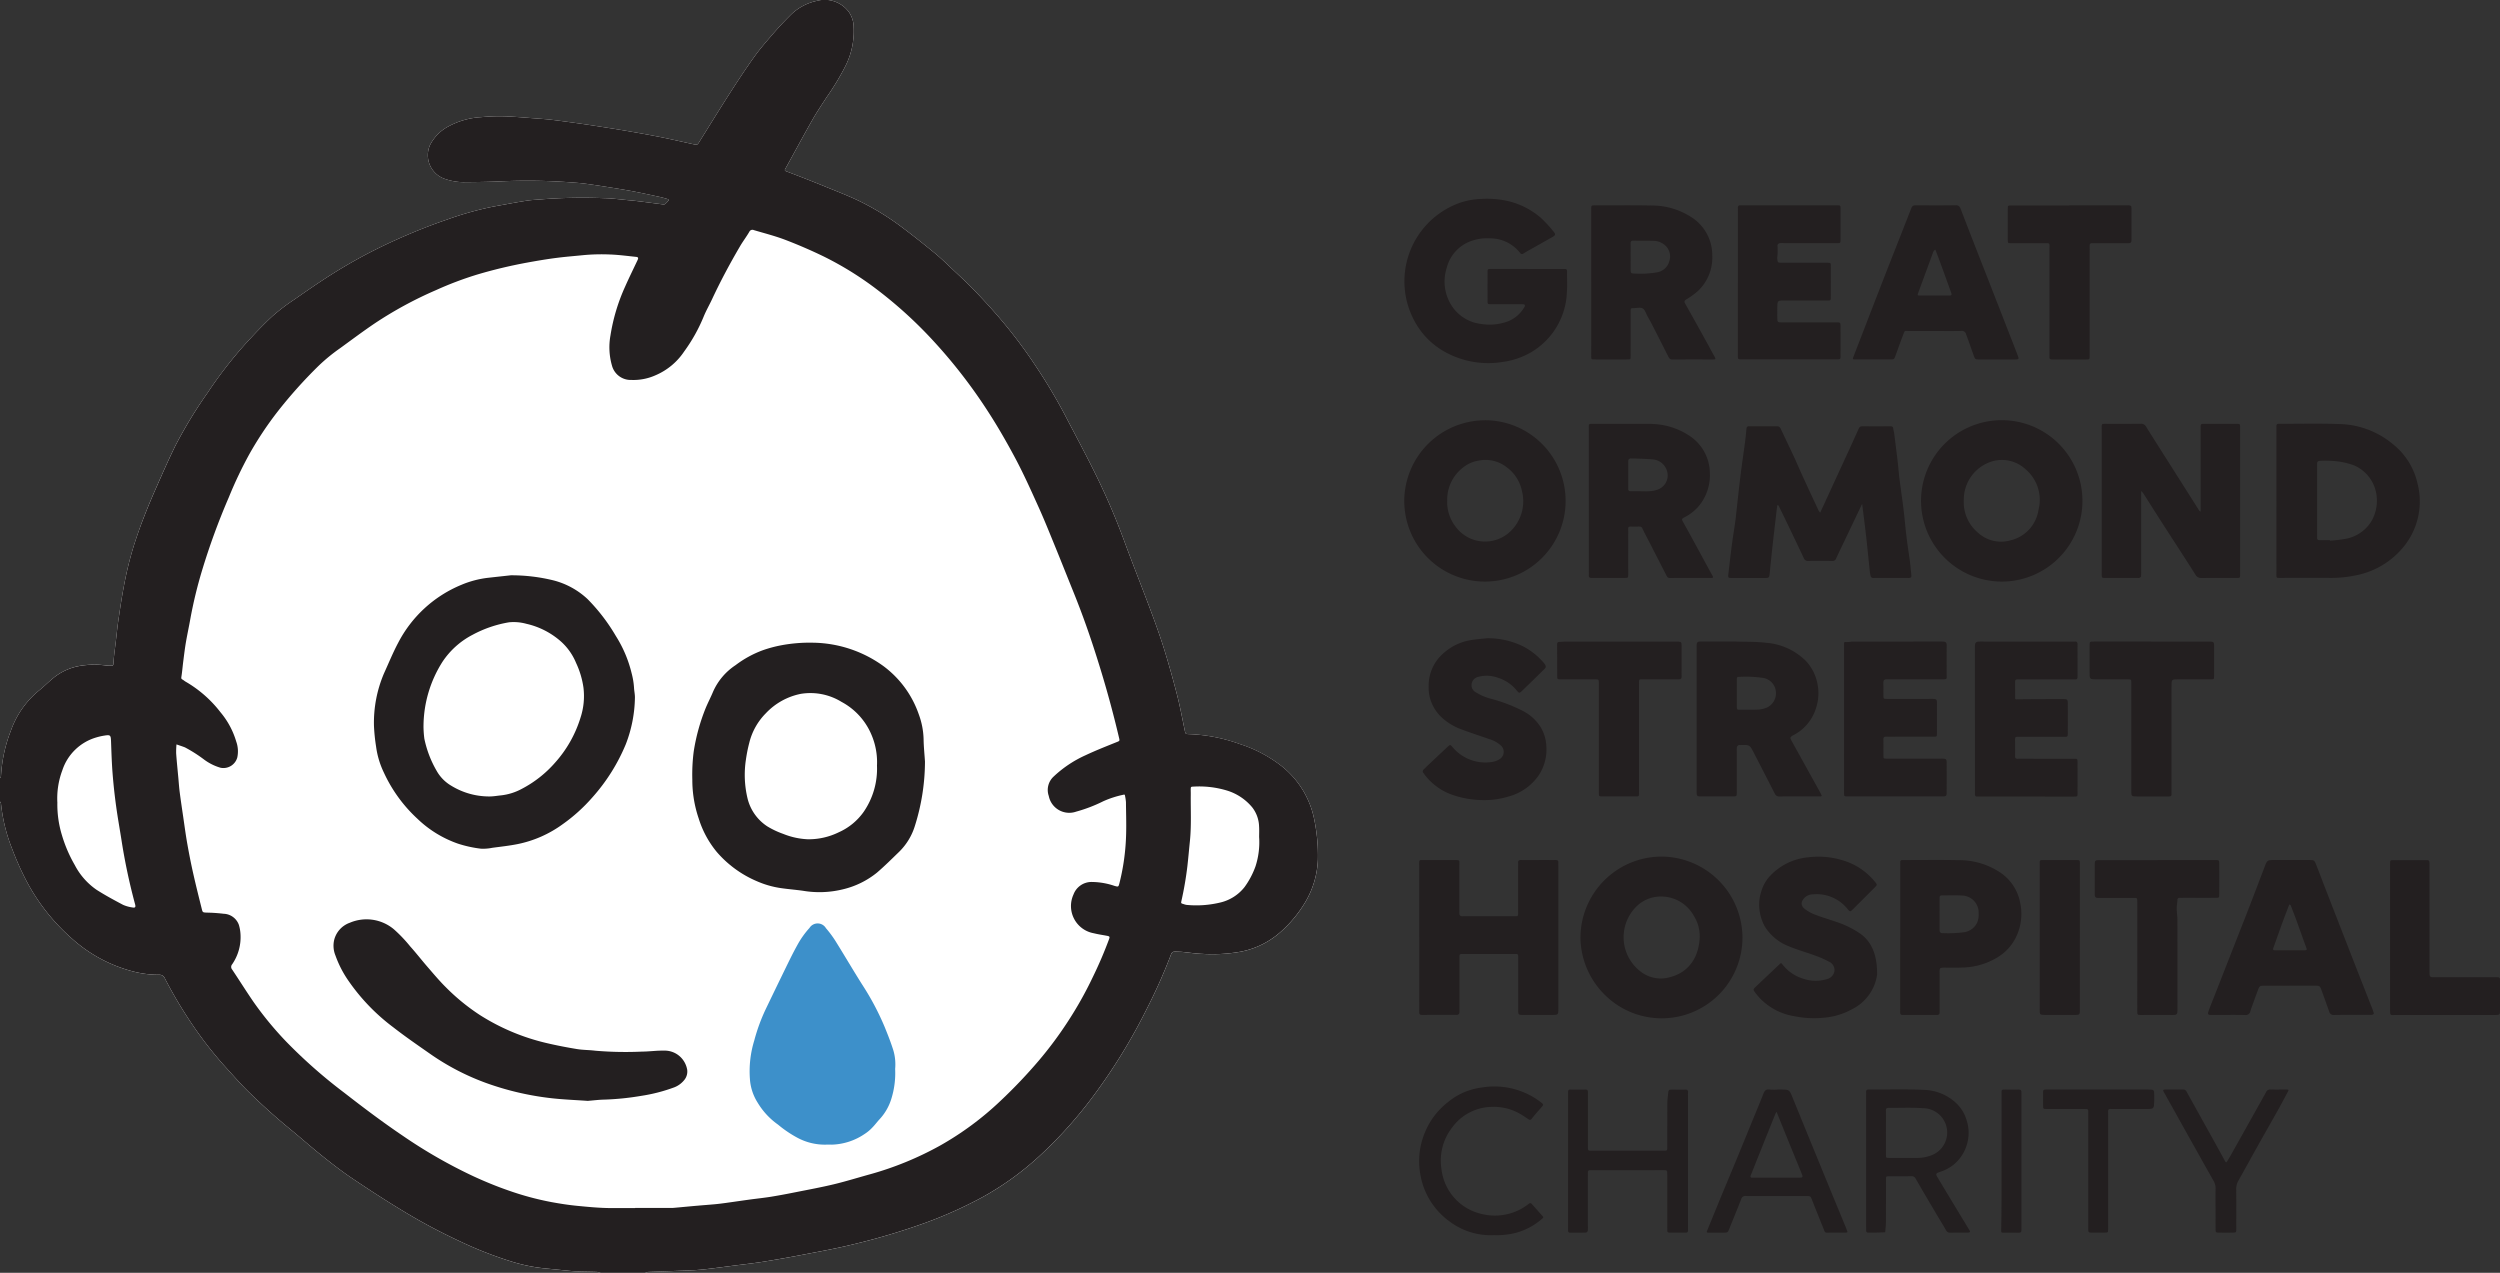 <svg id="Group_25" data-name="Group 25" xmlns="http://www.w3.org/2000/svg" xmlns:xlink="http://www.w3.org/1999/xlink" width="330.165" height="168.096" viewBox="0 0 330.165 168.096">
  <rect x="0" y="0" width="330.165" height="168.096" fill="#333333" stroke="none"/>
  <defs>
    <clipPath id="clip-path">
      <rect id="Rectangle_23" data-name="Rectangle 23" width="330.165" height="168.096" fill="none"/>
    </clipPath>
  </defs>
  <g id="Group_24" data-name="Group 24" clip-path="url(#clip-path)">
    <path id="Path_184" data-name="Path 184" d="M0,102.77c.046-.084.128-.167.132-.253a19.194,19.194,0,0,1,1.292-5.986A12.025,12.025,0,0,1,5.145,91.2c.587-.467,1.118-1,1.694-1.484a7.56,7.56,0,0,1,4.02-1.824,11.2,11.2,0,0,1,3.268.01.542.542,0,0,0,.081,0c.878.032.734.082.8-.669.069-.849.191-1.694.291-2.54.113-.953.207-1.908.347-2.857.214-1.447.424-2.9.7-4.332a46.879,46.879,0,0,1,1.393-5.648c.372-1.137.763-2.269,1.195-3.385q.751-1.937,1.592-3.84c.841-1.9,1.674-3.814,2.59-5.684A59.3,59.3,0,0,1,27.4,51.9a56.69,56.69,0,0,1,5-6.472C33.56,44.16,34.739,42.9,36,41.736a26.375,26.375,0,0,1,2.875-2.183c1.555-1.087,3.119-2.167,4.718-3.189a67.673,67.673,0,0,1,8.6-4.64c2.237-1.012,4.51-1.931,6.832-2.72a42.684,42.684,0,0,1,6.215-1.738c1.439-.257,2.875-.537,4.318-.762.738-.115,1.491-.126,2.236-.2a69.363,69.363,0,0,1,7.964-.133c1.118.023,2.232.179,3.347.28q.757.068,1.511.163c.926.115,1.85.243,2.776.357.143.018.331.054.43-.015a3.022,3.022,0,0,0,.5-.522.268.268,0,0,0-.115-.134c-.356-.107-.713-.215-1.075-.294-1.22-.264-2.441-.533-3.667-.766-1.071-.2-2.15-.37-3.228-.541-1-.159-2-.317-3-.449-.634-.083-1.275-.124-1.914-.172a74.746,74.746,0,0,0-9.093-.131c-1.69.08-3.374.1-5.063.113a7.973,7.973,0,0,1-2.5-.465A3.3,3.3,0,0,1,56.8,19.137a5.719,5.719,0,0,1,2.459-2.462,10.285,10.285,0,0,1,4.274-1.2,24.286,24.286,0,0,1,3.208-.107c1.387.054,2.771.18,4.156.283.693.052,1.386.1,2.076.185,1.083.13,2.163.283,3.243.433q1.186.165,2.369.35c1.368.214,2.736.423,4.1.657,1.52.261,3.039.528,4.551.83,1.459.291,2.908.633,4.363.948.483.1.492.1.737-.287,1.322-2.106,2.62-4.227,3.963-6.32,1.054-1.642,2.125-3.274,3.256-4.863.727-1.023,1.553-1.979,2.376-2.931.754-.873,1.537-1.723,2.353-2.538a6.982,6.982,0,0,1,3.591-2,3.977,3.977,0,0,1,4.22,1.452,3.537,3.537,0,0,1,.645,2.029,10.243,10.243,0,0,1-1.007,4.968,34.01,34.01,0,0,1-2.55,4.259c-.641.985-1.3,1.962-1.88,2.983-1.176,2.068-2.3,4.162-3.451,6.245-.039.07-.082.139-.119.211-.086.169-.158.264.133.374q2.656,1,5.283,2.074c1.554.634,3.127,1.239,4.628,1.985a34.241,34.241,0,0,1,5.184,3.2c1.525,1.132,3.01,2.319,4.479,3.523.83.68,1.6,1.433,2.379,2.169.954.9,1.922,1.786,2.831,2.73,1.116,1.158,2.207,2.343,3.256,3.562a63.4,63.4,0,0,1,4.969,6.6,71.768,71.768,0,0,1,3.734,6.264c1.405,2.7,2.854,5.386,4.194,8.121a89.9,89.9,0,0,1,3.651,8.528c1.1,3,2.289,5.964,3.408,8.957.652,1.744,1.292,3.5,1.847,5.274.635,2.028,1.208,4.078,1.737,6.136.4,1.544.689,3.114,1.016,4.675.1.491.1.508.618.524a21.932,21.932,0,0,1,6.636,1.3,17.841,17.841,0,0,1,5.312,2.743,11.974,11.974,0,0,1,4.56,7.324,23.5,23.5,0,0,1,.464,5.175,11.87,11.87,0,0,1-1.737,5.759,16.443,16.443,0,0,1-3.241,3.87,11.088,11.088,0,0,1-5.258,2.567,21.084,21.084,0,0,1-4.957.287c-.93-.034-1.856-.179-2.785-.27-.187-.018-.376-.018-.564-.025-.685-.023-.714-.014-.945.6a72.027,72.027,0,0,1-3.069,6.867,76.122,76.122,0,0,1-7.546,12.185,56.607,56.607,0,0,1-6.83,7.478,38.535,38.535,0,0,1-7.35,5.28,56.311,56.311,0,0,1-7.658,3.434,88.618,88.618,0,0,1-9.479,2.817c-2.165.536-4.368.926-6.561,1.351q-2.621.507-5.259.932c-1.315.211-2.64.353-3.961.524-1.161.151-2.322.309-3.486.443-.689.079-1.383.143-2.076.171-1.9.081-3.8.138-5.705.213a1.7,1.7,0,0,0-.416.127H79.358a2.338,2.338,0,0,0-.5-.128c-1.256-.053-2.512-.022-3.771-.154-1.113-.117-2.229-.221-3.342-.334a22.324,22.324,0,0,1-3.98-.819,50.862,50.862,0,0,1-7.067-2.755,76.053,76.053,0,0,1-7.425-3.961c-2.287-1.377-4.527-2.835-6.743-4.325-1.352-.909-2.647-1.911-3.92-2.928-1.485-1.188-2.907-2.454-4.378-3.658-1.848-1.512-3.617-3.113-5.323-4.777-1.169-1.141-2.242-2.381-3.343-3.59a50.592,50.592,0,0,1-4-5.121,60.229,60.229,0,0,1-3.784-6.323.77.77,0,0,0-.786-.5,13.525,13.525,0,0,1-3.322-.413,19.281,19.281,0,0,1-8.125-4.322,26.655,26.655,0,0,1-6.305-8.146,39.06,39.06,0,0,1-1.694-3.885,22.4,22.4,0,0,1-1.421-5.874c-.008-.086-.089-.166-.136-.248V102.77" transform="translate(0 0)" fill="#fff"/>
    <path id="Path_185" data-name="Path 185" d="M302.712,80.546c-.834,1.749-1.6,3.362-2.374,4.975-.356.747-.719,1.491-1.061,2.245a.467.467,0,0,1-.486.32c-1.075-.01-2.149-.012-3.224,0a.538.538,0,0,1-.553-.361q-1.2-2.533-2.418-5.058-.45-.939-.912-1.871c-.022-.042-.082-.066-.124-.1-.022.04-.061.078-.066.119-.058.449-.111.9-.163,1.349-.162,1.4-.328,2.8-.482,4.207-.126,1.139-.237,2.281-.352,3.422-.047.461-.1.543-.51.545q-2.3.012-4.594,0c-.356,0-.4-.084-.36-.444.164-1.348.313-2.7.489-4.045.127-.975.294-1.945.43-2.919.075-.528.123-1.059.182-1.589.171-1.51.327-3.021.514-4.528.184-1.478.405-2.952.6-4.428.077-.581.135-1.166.183-1.75.019-.233.108-.332.344-.331,1.236,0,2.472.007,3.708,0,.3,0,.407.175.517.411.564,1.21,1.149,2.41,1.711,3.621.4.871.776,1.757,1.176,2.63q1.034,2.256,2.089,4.5a1.147,1.147,0,0,0,.2.238l.12-.262,2.076-4.509c.959-2.084,1.931-4.163,2.861-6.26.124-.279.236-.371.51-.369q1.853.008,3.708,0c.217,0,.351.051.369.3.015.21.1.414.123.624.162,1.268.321,2.535.471,3.8.078.662.119,1.329.2,1.991.135,1.082.291,2.161.435,3.241.063.476.127.951.179,1.428.122,1.113.222,2.229.358,3.339.129,1.055.3,2.106.439,3.161.076.581.122,1.167.186,1.75.027.253-.029.4-.335.4q-2.338-.016-4.675,0a.346.346,0,0,1-.379-.316,2.967,2.967,0,0,1-.08-.389c-.174-1.643-.333-3.289-.517-4.931-.151-1.34-.329-2.678-.514-4.163" transform="translate(-56.787 -14.007)" fill="#231f20"/>
    <path id="Path_186" data-name="Path 186" d="M351.835,78.759v.887q0,4.877,0,9.755a4.77,4.77,0,0,1-.018.643c-.01.074-.115.154-.2.194a.568.568,0,0,1-.238.014c-1.424,0-2.849,0-4.273,0-.468,0-.469-.012-.481-.5,0-.135,0-.269,0-.4V70.8c0-.054,0-.107,0-.161.006-.81-.084-.738.726-.739,1.478,0,2.956.006,4.435-.006a.714.714,0,0,1,.706.389c1.529,2.448,3.085,4.878,4.631,7.316q1.2,1.894,2.4,3.79c.022.036.082.048.171.1v-.822q0-4.958,0-9.917c0-.188,0-.376,0-.565,0-.207.106-.285.3-.282.08,0,.161,0,.242,0q2.055,0,4.112,0c.6,0,.557.018.554.59v.242q0,9.311,0,18.623c0,.107,0,.215,0,.323.013.591,0,.574-.569.573-1.505,0-3.01-.013-4.515.007a.846.846,0,0,1-.829-.468c-1.4-2.212-2.836-4.4-4.253-6.606-.882-1.37-1.75-2.75-2.627-4.122a2.939,2.939,0,0,0-.275-.3" transform="translate(-69.062 -13.926)" fill="#231f20"/>
    <path id="Path_187" data-name="Path 187" d="M247.9,42.058c1.532,0,3.065,0,4.6,0,.588,0,.609-.056.6.626-.007.806.047,1.618-.022,2.418a9.609,9.609,0,0,1-4.7,7.94,10.166,10.166,0,0,1-3.75,1.287,11.769,11.769,0,0,1-7.309-1.136,10.084,10.084,0,0,1-4.358-4.246A11,11,0,0,1,238.21,33.61a9.471,9.471,0,0,1,3.485-.8,12.914,12.914,0,0,1,3.246.2,10.242,10.242,0,0,1,4.7,2.294,17.351,17.351,0,0,1,1.689,1.829c.287.338.239.475-.139.691-.882.5-1.771,1-2.655,1.5-.4.223-.8.438-1.182.68a.3.3,0,0,1-.472-.094,5.054,5.054,0,0,0-3.98-1.9,6.006,6.006,0,0,0-2.136.251,5.062,5.062,0,0,0-3.545,3.608,5.892,5.892,0,0,0,.709,5.14,5.358,5.358,0,0,0,3.865,2.313,6.941,6.941,0,0,0,3.531-.36,4.371,4.371,0,0,0,2.216-2.012c.024-.039-.06-.209-.111-.217a3.461,3.461,0,0,0-.562-.022c-1.264,0-2.527,0-3.791,0-.46,0-.472-.012-.474-.424q-.008-1.894,0-3.79c0-.43.014-.44.459-.442,1.614,0,3.226,0,4.839,0" transform="translate(-46.146 -6.534)" fill="#231f20"/>
    <path id="Path_188" data-name="Path 188" d="M242.317,69.306A10.655,10.655,0,1,1,231.6,79.9a10.7,10.7,0,0,1,10.713-10.589m-5.044,10.662a5.322,5.322,0,0,0,1.171,3.467A4.832,4.832,0,0,0,245.6,84a5.5,5.5,0,0,0,1.541-5.359,5.149,5.149,0,0,0-2.052-3.153,4.511,4.511,0,0,0-3.616-.858,4.4,4.4,0,0,0-2.039.866,5.357,5.357,0,0,0-2.16,4.471" transform="translate(-46.145 -13.808)" fill="#231f20"/>
    <path id="Path_189" data-name="Path 189" d="M316.826,79.957A10.659,10.659,0,1,1,327.55,90.611a10.684,10.684,0,0,1-10.724-10.654m5.647-.08a5.255,5.255,0,0,0,1.856,4.262,4.537,4.537,0,0,0,4.411,1,4.869,4.869,0,0,0,3.6-3.989,5.3,5.3,0,0,0-1.7-5.367,4.579,4.579,0,0,0-4.531-1.017,5.287,5.287,0,0,0-3.635,5.115" transform="translate(-63.124 -13.803)" fill="#231f20"/>
    <path id="Path_190" data-name="Path 190" d="M260.658,152.009a10.735,10.735,0,0,1,10.8-10.736A10.748,10.748,0,0,1,282.054,152a10.663,10.663,0,0,1-18.365,7.343,10.764,10.764,0,0,1-3.031-7.338m10.752-5.455a4.577,4.577,0,0,0-3.572,1.536,5.7,5.7,0,0,0,.6,8.238,4.335,4.335,0,0,0,3.525.991c3.126-.564,4.341-2.918,4.444-5.366a5.024,5.024,0,0,0-.757-2.818,4.933,4.933,0,0,0-4.238-2.582" transform="translate(-51.933 -28.147)" fill="#231f20"/>
    <path id="Path_191" data-name="Path 191" d="M375.438,80.027V70.761c0-.188,0-.376,0-.565s.071-.306.281-.3c.08,0,.161,0,.242,0,2.6,0,5.212-.056,7.815.03a11.424,11.424,0,0,1,7.052,2.659,9.221,9.221,0,0,1,3.266,5.271,9.466,9.466,0,0,1-1.763,8.166,10.8,10.8,0,0,1-6.6,3.923,15.5,15.5,0,0,1-3.26.3c-2.068-.01-4.136,0-6.2,0-.943,0-.83.139-.83-.874q-.007-4.674,0-9.346m7.054,5.231c0,.024.006.048.008.072a18.027,18.027,0,0,0,2.22-.272,5.059,5.059,0,0,0,3.172-2.153,5.334,5.334,0,0,0,.8-3.206,4.981,4.981,0,0,0-2.988-4.307,9.877,9.877,0,0,0-2.877-.595,14.584,14.584,0,0,0-1.61-.013c-.259,0-.406.112-.408.382,0,.188,0,.376,0,.565q0,4.071,0,8.141c0,.349.007.7,0,1.048-.007.233.078.345.323.341.456-.008.914,0,1.37,0" transform="translate(-74.802 -13.924)" fill="#231f20"/>
    <path id="Path_192" data-name="Path 192" d="M234.057,152.013V142.5c0-.72-.036-.654.649-.655,1.344,0,2.687,0,4.031,0,.721,0,.628,0,.628.676q0,2.984,0,5.966a3.562,3.562,0,0,0,.016.563.322.322,0,0,0,.192.195.956.956,0,0,0,.319.014l6.691,0c.577,0,.541.034.541-.594q0-2.943,0-5.886c0-.188.01-.376,0-.564-.018-.275.094-.378.374-.375,1.047.011,2.1,0,3.144,0,.484,0,.967.006,1.451,0,.231,0,.356.072.344.32-.008.161,0,.323,0,.484q0,9.392,0,18.784c0,.867,0,.869-.894.87-1.236,0-2.473,0-3.709,0-.7,0-.7-.009-.7-.734q0-3.266,0-6.53c0-.162,0-.323,0-.484,0-.188-.056-.313-.271-.3-.054,0-.108,0-.162,0q-3.426,0-6.852,0c-.464,0-.472.012-.473.5q0,3.3,0,6.61c0,.188,0,.376,0,.565a.345.345,0,0,1-.344.367,1.352,1.352,0,0,1-.161,0c-1.478,0-2.956-.006-4.434.006-.288,0-.376-.106-.372-.376.01-.779,0-1.558,0-2.337q0-3.79,0-7.578" transform="translate(-46.633 -28.26)" fill="#231f20"/>
    <path id="Path_193" data-name="Path 193" d="M283.783,105.81c.43,0,.86-.011,1.289,0,1.31.042,2.631.006,3.929.161a8.324,8.324,0,0,1,5.269,2.424,6.1,6.1,0,0,1,1.512,3.032,6.205,6.205,0,0,1-.194,3.153,6.013,6.013,0,0,1-2.785,3.483c-.115.069-.24.121-.352.192-.287.18-.31.279-.137.59q1.883,3.4,3.768,6.8c.078.14.146.286.218.429s-.012.179-.132.184c-.054,0-.107,0-.161,0-1.746,0-3.492-.006-5.238.007a.607.607,0,0,1-.626-.365c-.909-1.785-1.831-3.563-2.744-5.346-.569-1.11-.565-1.111-1.8-1.078-.081,0-.18-.027-.238.01-.094.06-.208.153-.228.25a2.852,2.852,0,0,0-.013.562c0,1.8,0,3.6,0,5.4,0,.553-.008.56-.581.561-1.4,0-2.793.006-4.19,0-.456,0-.51-.065-.533-.5-.008-.161,0-.323,0-.484q0-9.267,0-18.534c0-.957-.018-.946.911-.936,1.021.01,2.041,0,3.062,0m1.336,6.849q0,.8,0,1.607c0,.585-.018.551.585.549.7,0,1.394.016,2.09-.01a3.622,3.622,0,0,0,1.015-.171,2.07,2.07,0,0,0,1.469-2.207,2.027,2.027,0,0,0-1.65-1.806,15.815,15.815,0,0,0-3.273-.141c-.229-.01-.237.163-.237.33q0,.925,0,1.849" transform="translate(-55.749 -21.081)" fill="#231f20"/>
    <path id="Path_194" data-name="Path 194" d="M262.033,80.049v-9.03c0-.081,0-.161,0-.242.014-.994-.132-.869.835-.872,2.2-.006,4.408,0,6.612,0,.349,0,.7-.01,1.048.018a9.384,9.384,0,0,1,4.874,1.606,5.978,5.978,0,0,1,2.623,4.9,6.386,6.386,0,0,1-1.55,4.432,6.073,6.073,0,0,1-1.842,1.4c-.248.133-.372.212-.191.533.842,1.489,1.651,3,2.47,4.5.487.891.967,1.786,1.461,2.675.111.2.093.284-.148.284-1.827,0-3.655-.01-5.483.01-.337,0-.4-.224-.5-.424-.931-1.8-1.843-3.616-2.785-5.414-.614-1.174-.223-.925-1.55-.95-.766-.014-.664-.05-.666.711-.006,1.855,0,3.709,0,5.564,0,.491-.012.5-.476.5-1.451,0-2.9,0-4.354.006-.277,0-.4-.089-.375-.37.014-.187,0-.376,0-.565q0-4.636,0-9.273m6.873-1.244v0c.375,0,.753.024,1.127-.006a3.543,3.543,0,0,0,1.014-.187,1.985,1.985,0,0,0,1.348-2.353,2.133,2.133,0,0,0-1.838-1.651c-.875-.088-1.759-.094-2.64-.135-.107,0-.215,0-.322,0a.324.324,0,0,0-.354.349c0,1.235,0,2.47,0,3.7,0,.214.115.278.3.279h1.369" transform="translate(-52.207 -13.927)" fill="#231f20"/>
    <path id="Path_195" data-name="Path 195" d="M262.431,44.028V34.842c0-.135,0-.268,0-.4-.006-.59,0-.575.571-.574,2.5,0,5-.03,7.494.021a9.552,9.552,0,0,1,5.011,1.443,5.949,5.949,0,0,1,2.912,5.132,6.07,6.07,0,0,1-1.927,4.743A10.108,10.108,0,0,1,275,46.283c-.259.167-.315.289-.155.57.959,1.7,1.9,3.4,2.846,5.11.362.654.709,1.317,1.075,1.969.115.206.073.284-.155.284-1.827,0-3.652-.006-5.479.006-.347,0-.44-.224-.564-.47q-1.1-2.185-2.215-4.36c-.146-.284-.309-.56-.465-.838-.207-.368-.332-.866-.647-1.066-.288-.184-.781-.054-1.184-.05s-.42.011-.422.467c0,1.262,0,2.525,0,3.787,0,.7.006,1.4,0,2.095,0,.41-.014.425-.389.427q-2.216.01-4.432,0c-.367,0-.375-.017-.38-.436-.008-.645,0-1.289,0-1.934V44.028m5.206-3.384c0,.591-.008,1.181,0,1.772.006.368.07.448.408.45a12.822,12.822,0,0,0,3.04-.149,2.018,2.018,0,0,0,1.653-1.467,1.962,1.962,0,0,0-.708-2.23,2.322,2.322,0,0,0-1.258-.463c-.939-.031-1.879-.014-2.819-.025-.244,0-.326.106-.323.34.009.591,0,1.181,0,1.772" transform="translate(-52.286 -6.746)" fill="#231f20"/>
    <path id="Path_196" data-name="Path 196" d="M374.9,158.441q-1.612,0-3.224,0c-.7,0-.705,0-.959.672-.3.8-.585,1.6-.874,2.4-.036.1-.061.2-.09.305a.622.622,0,0,1-.709.492c-1.236-.028-2.471-.01-3.708-.01-.3,0-.591,0-.886,0-.269,0-.326-.163-.262-.372.094-.3.213-.6.33-.9q2.276-5.8,4.552-11.6c.862-2.207,1.7-4.422,2.546-6.635.363-.95.355-.952,1.4-.953q2.216,0,4.432,0c.751,0,.755,0,1.031.71.4,1.017.782,2.037,1.177,3.055q1.793,4.616,3.592,9.23c.89,2.281,1.79,4.56,2.684,6.841.039.1.049.21.094.305.087.182-.042.244-.162.286a.99.99,0,0,1-.317.026c-1.585,0-3.17-.014-4.754.014a.58.58,0,0,1-.633-.46c-.332-.926-.651-1.858-1-2.779-.238-.635-.253-.63-.959-.631h-3.3Zm.051-4.683q1.005,0,2.011,0c.207,0,.276-.066.193-.293-.423-1.146-.824-2.3-1.242-3.448-.263-.724-.541-1.443-.82-2.161-.025-.065-.111-.106-.17-.158a1.475,1.475,0,0,0-.1.185c-.3.8-.605,1.59-.9,2.389-.38,1.048-.739,2.1-1.125,3.149-.094.253-.052.342.217.34.643-.006,1.287,0,1.931,0" transform="translate(-72.556 -28.261)" fill="#231f20"/>
    <path id="Path_197" data-name="Path 197" d="M316.358,50.457c-1.1,0-2.2-.006-3.306,0-.7,0-.58-.125-.849.578-.334.87-.644,1.748-.962,2.623-.2.545-.2.553-.7.553q-2.3,0-4.6,0c-.4,0-.4-.027-.247-.42,1.364-3.526,2.719-7.055,4.092-10.578,1.161-2.977,2.348-5.944,3.5-8.922.115-.3.242-.433.567-.432,1.774.01,3.548.021,5.321-.009.432-.006.556.225.677.541q.8,2.088,1.612,4.173,1.146,2.94,2.3,5.878,1.294,3.309,2.582,6.622c.329.843.663,1.684.983,2.531.23.608.221.614-.39.621-.511,0-1.022,0-1.532,0-1.022,0-2.043,0-3.064,0-.6,0-.608-.006-.8-.547-.279-.777-.551-1.556-.828-2.333-.054-.151-.125-.3-.172-.448a.561.561,0,0,0-.647-.439c-1.182.028-2.365.01-3.547.01m.025-4.683v0c.644,0,1.288.006,1.932,0,.325,0,.374-.087.263-.394q-.623-1.725-1.25-3.449c-.247-.674-.5-1.345-.754-2.016-.028-.074-.067-.144-.1-.216a1.985,1.985,0,0,0-.214.221.9.9,0,0,0-.092.221q-.989,2.693-1.978,5.386c-.067.183.019.245.181.246.67,0,1.341,0,2.012,0" transform="translate(-60.889 -6.744)" fill="#231f20"/>
    <path id="Path_198" data-name="Path 198" d="M325.713,116.084v-9.27c0-.134,0-.268,0-.4.011-.44.129-.581.545-.6.367-.015.734,0,1.1,0h11.205a3.084,3.084,0,0,0,.322,0c.276-.03.388.084.384.364-.01.7,0,1.4,0,2.1,0,.671,0,1.343,0,2.015,0,.507-.009.515-.545.516q-3.023,0-6.046,0c-.457,0-.914,0-1.371,0-.207,0-.283.1-.282.294,0,.725,0,1.451.006,2.176,0,.174.091.158.254.155,2.068-.024,4.136-.03,6.2-.027.424,0,.492.086.494.541q.012,1.976,0,3.95c0,.48-.011.491-.488.492-1.88,0-3.761,0-5.642,0-.935,0-.821-.127-.828.792,0,.591.006,1.183,0,1.774,0,.241.092.332.33.331.752-.007,1.5,0,2.257,0,1.746,0,3.493,0,5.239,0,.4,0,.417.014.419.4q.009,2.1,0,4.192c0,.38-.015.394-.418.4-1.316.006-2.633,0-3.949,0h-8.3c-.188,0-.376-.006-.565,0-.251.011-.32-.122-.315-.348.007-.43,0-.86,0-1.289q0-4.272,0-8.545" transform="translate(-64.895 -21.08)" fill="#231f20"/>
    <path id="Path_199" data-name="Path 199" d="M305.521,156.9a6.042,6.042,0,0,1-3.291,4.523,9.307,9.307,0,0,1-3.878,1.141,12.909,12.909,0,0,1-3.811-.223,7.981,7.981,0,0,1-5.138-3.133c-.24-.334-.255-.408.03-.681,1.087-1.039,2.185-2.067,3.277-3.1.127-.119.181-.078.289.056a5.466,5.466,0,0,0,2.8,1.926,5.087,5.087,0,0,0,2.838.12,2.8,2.8,0,0,0,.306-.087,1.3,1.3,0,0,0,.951-1.073,1.215,1.215,0,0,0-.745-1.227,12.794,12.794,0,0,0-1.828-.806c-1.147-.421-2.333-.746-3.458-1.218a6.5,6.5,0,0,1-3.167-2.608,5.837,5.837,0,0,1-.665-1.951,5.5,5.5,0,0,1,.174-2.6A5.135,5.135,0,0,1,291.233,144a7.883,7.883,0,0,1,5.23-2.636,10.849,10.849,0,0,1,4.423.374,8.6,8.6,0,0,1,4.409,2.929c.251.307.241.36-.053.655q-1.451,1.457-2.91,2.906c-.368.364-.38.355-.73-.061a5.232,5.232,0,0,0-4.54-1.909,1.606,1.606,0,0,0-1.093.428c-.505.5-.585,1.028.01,1.509a5.381,5.381,0,0,0,1.466.788c.944.36,1.919.638,2.873.974a12.3,12.3,0,0,1,2.931,1.459c1.512,1.041,2.321,2.8,2.272,5.492" transform="translate(-57.624 -28.147)" fill="#231f20"/>
    <path id="Path_200" data-name="Path 200" d="M243.2,105.26a10.589,10.589,0,0,1,4.656,1.052,8.972,8.972,0,0,1,2.756,2.176,1.249,1.249,0,0,1,.263.4.4.4,0,0,1-.058.344q-1.516,1.5-3.054,2.978c-.34.33-.387.331-.685-.031a5.173,5.173,0,0,0-2.55-1.715,4.242,4.242,0,0,0-2.514-.11,1.133,1.133,0,0,0-.914,1.232,1.051,1.051,0,0,0,.576.822,6.969,6.969,0,0,0,1.974.842,20.993,20.993,0,0,1,4.246,1.624,5.971,5.971,0,0,1,2.25,2.013,5.245,5.245,0,0,1,.827,2.637,6.127,6.127,0,0,1-.987,3.809,7.031,7.031,0,0,1-3.9,2.8,10.86,10.86,0,0,1-3.711.5,12.43,12.43,0,0,1-4.21-.839,7.879,7.879,0,0,1-3.412-2.714.334.334,0,0,1,.029-.5c.136-.13.268-.264.4-.393q1.348-1.27,2.7-2.538c.4-.371.4-.367.73.02a5.636,5.636,0,0,0,5.1,1.945,2.64,2.64,0,0,0,1.05-.36,1.131,1.131,0,0,0,.19-1.843,3.954,3.954,0,0,0-1.536-.835c-1.23-.432-2.473-.831-3.692-1.292a7.6,7.6,0,0,1-2.526-1.525,5.359,5.359,0,0,1-1.768-4.141,5.666,5.666,0,0,1,2.035-4.445,7.116,7.116,0,0,1,3.5-1.657c.734-.13,1.484-.175,2.226-.259" transform="translate(-46.754 -20.972)" fill="#231f20"/>
    <path id="Path_201" data-name="Path 201" d="M304.129,115.942v-9.187c0-.215,0-.43,0-.645,0-.175.03-.274.277-.235a5.147,5.147,0,0,0,.79-.062c3.869,0,7.737,0,11.605-.007.943,0,.886.062.88.889-.008,1.155,0,2.31,0,3.465,0,.614.12.641-.667.64q-3.345-.006-6.69,0c-.313,0-.749-.066-.907.1s-.075.6-.082.922q-.012.565,0,1.128c.008.42.014.431.462.432,1.854,0,3.708,0,5.561,0,.188,0,.377-.009.564,0,.392.022.469.086.475.477.011.833,0,1.666,0,2.5,0,.537.008,1.075,0,1.612-.006.383-.015.4-.42.4-1.477.006-2.955,0-4.432,0-.617,0-1.236.011-1.853,0-.287-.007-.37.1-.365.376.014.7,0,1.4.006,2.1,0,.414.013.425.467.426q3.425.006,6.85,0c.188,0,.377-.008.565,0,.385.02.46.082.464.488q.014,2.014,0,4.029c0,.391-.084.467-.482.467q-6.326.007-12.653,0c-.4,0-.412-.016-.413-.489q-.006-2.7,0-5.4v-4.432" transform="translate(-60.594 -21.081)" fill="#231f20"/>
    <path id="Path_202" data-name="Path 202" d="M286.619,44.052V34.779c0-.188.007-.377,0-.565-.013-.23.067-.36.315-.348.107.006.215,0,.323,0h12.258c.7,0,.662-.061.661.643q0,1.855,0,3.71c0,.721.01.634-.67.634q-3.427,0-6.854,0a2.209,2.209,0,0,0-.56.02c-.1.027-.26.2-.242.269a8.9,8.9,0,0,1-.033,1.666c.054.614.034.637.642.638,1.828,0,3.655,0,5.484,0,.162,0,.323,0,.484,0,.453.011.462.012.464.432q.007,2.056,0,4.113c0,.43-.014.441-.456.442-1.881,0-3.763,0-5.645,0-.94,0-.943,0-.961.941-.009.456-.008.914,0,1.371.01.544.039.573.612.578.887.006,1.774,0,2.662,0,1.5,0,3.01,0,4.515,0,.552,0,.557.01.559.585q.006,1.935,0,3.871c0,.4-.014.405-.4.424-.107.006-.215,0-.322,0H287.276c-.688,0-.657.056-.657-.649q0-4.759,0-9.516" transform="translate(-57.105 -6.747)" fill="#231f20"/>
    <path id="Path_203" data-name="Path 203" d="M313.4,152.043q0-4.677,0-9.354c0-.188,0-.376,0-.565a.253.253,0,0,1,.3-.283c.107.006.215,0,.323,0,2.338,0,4.678-.036,7.015.015a9.773,9.773,0,0,1,5.727,1.741,6.2,6.2,0,0,1,2.475,3.9,6.983,6.983,0,0,1-.416,4.227,6.392,6.392,0,0,1-2.663,3.014,9.26,9.26,0,0,1-4.564,1.3c-.7.025-1.4.02-2.1.012-1.006-.012-.9.013-.9.939q0,2.217,0,4.435c0,.161,0,.323,0,.484.009.253-.062.394-.361.392-1.505-.011-3.01-.008-4.516,0-.248,0-.335-.108-.33-.337.006-.188,0-.376,0-.565v-9.354m5.206-3.194q0,1.124,0,2.249c0,.263.121.4.388.392a16.344,16.344,0,0,0,2.873-.121,2.285,2.285,0,0,0,1.713-1.289,3.063,3.063,0,0,0,.184-1.253,2.254,2.254,0,0,0-2.185-2.3c-.881-.054-1.766-.011-2.65-.021-.24,0-.33.092-.326.332.009.669,0,1.338,0,2.008" transform="translate(-62.441 -28.258)" fill="#231f20"/>
    <path id="Path_204" data-name="Path 204" d="M265.13,105.811H272.3c.161,0,.323-.008.484,0,.386.023.461.088.464.488.01,1.047,0,2.095,0,3.142,0,.323-.014.645,0,.967.014.268-.074.4-.359.391-.241-.011-.484,0-.725,0h-3.948c-.6,0-.6-.082-.593.622,0,.134,0,.268,0,.4q0,6.808,0,13.616c0,.921.127.82-.8.824q-2.014.007-4.029,0c-.468,0-.476-.012-.476-.5,0-1.423,0-2.847,0-4.27v-9.749c0-.161,0-.323,0-.484-.013-.446-.014-.453-.437-.459-.591-.007-1.181,0-1.772,0-.94,0-1.88,0-2.82,0-.457,0-.468-.012-.471-.424-.006-1.4.009-2.793-.012-4.19,0-.3.121-.334.356-.333s.479-.038.717-.038q3.626,0,7.252,0" transform="translate(-51.166 -21.081)" fill="#231f20"/>
    <path id="Path_205" data-name="Path 205" d="M352.774,105.811h7.333c.134,0,.268,0,.4,0,.5.017.56.065.565.551.009.806,0,1.611,0,2.418,0,.537.006,1.075,0,1.611-.006.39-.015.4-.415.405-1.424.006-2.847,0-4.27,0-.938,0-.938,0-.938.923q0,6.849,0,13.7c0,.187,0,.376,0,.564,0,.207-.1.284-.3.28-.107,0-.215,0-.323,0-1.316,0-2.632,0-3.949,0-.733,0-.738-.007-.738-.782q0-6,0-12.007c0-.726,0-1.451,0-2.176,0-.488-.01-.5-.476-.5-1.37-.006-2.74,0-4.11,0-.923,0-.923,0-.923-.943,0-1.155,0-2.31,0-3.465,0-.572.007-.58.561-.58q3.788,0,7.575,0" transform="translate(-68.665 -21.081)" fill="#231f20"/>
    <path id="Path_206" data-name="Path 206" d="M353.811,141.847q3.79,0,7.58,0c.519,0,.527.009.529.534q.006,1.976,0,3.952c0,.488-.01.5-.478.5-1.4.006-2.8,0-4.194,0-.162,0-.323.006-.484,0-.212-.01-.359.029-.369.293-.016.371-.092.742-.089,1.111,0,.506.088,1.011.089,1.517.008,3.9,0,7.8.009,11.693,0,.862-.045.865-.834.857-1.316-.014-2.634,0-3.951,0-.513,0-.521-.01-.523-.542-.006-1.317,0-2.634,0-3.951q0-5.04,0-10.081c0-.134,0-.268,0-.4-.011-.475-.012-.484-.49-.486-1.4,0-2.8,0-4.193,0l-.565,0a.334.334,0,0,1-.362-.347c-.014-.214-.006-.429-.006-.645,0-1.1,0-2.2,0-3.306,0-.664.024-.687.673-.688q3.83-.006,7.661,0Z" transform="translate(-68.832 -28.261)" fill="#231f20"/>
    <path id="Path_207" data-name="Path 207" d="M339.26,33.867h7.252c.187,0,.376.009.564,0,.256-.015.4.054.395.353-.01,1.423-.008,2.847,0,4.27,0,.274-.1.374-.384.372-1.369-.01-2.739,0-4.109,0-.215,0-.43.009-.645,0-.257-.014-.413.055-.388.354.016.187,0,.376,0,.564q0,6.849,0,13.7c0,.79.09.75-.721.749-1.316,0-2.632,0-3.949,0-.7,0-.64-.009-.639-.673q0-.766,0-1.531,0-6.164,0-12.328c0-.962.155-.824-.866-.83-1.4-.01-2.793,0-4.19,0-.432,0-.445-.013-.447-.453q-.01-2.055,0-4.109c0-.412.015-.422.474-.423q3.828,0,7.654,0" transform="translate(-65.974 -6.747)" fill="#231f20"/>
    <path id="Path_208" data-name="Path 208" d="M394.183,152.058v-9.352c0-.135,0-.269,0-.4.014-.443.014-.453.444-.455,1.1-.006,2.2,0,3.306,0,.376,0,.753.007,1.128,0,.249-.006.33.12.325.344,0,.188,0,.376,0,.565q0,6.812,0,13.625c0,1.02,0,.936.9.935q3.749,0,7.5,0c.188,0,.376.006.564,0,.226-.01.366.06.349.313,0,.054,0,.108,0,.162,0,1.316,0,2.634,0,3.95,0,.5-.055.557-.552.562-.995.01-1.989,0-2.984,0q-5.159,0-10.319,0c-.6,0-.663.142-.661-.647q.008-4.8,0-9.594" transform="translate(-78.537 -28.261)" fill="#231f20"/>
    <path id="Path_209" data-name="Path 209" d="M307.769,189.1v-8.461c0-.188.01-.377,0-.565-.016-.26.059-.39.356-.388,2.417.014,4.839-.068,7.251.049a6.439,6.439,0,0,1,4.4,1.856,5.148,5.148,0,0,1,1.3,2.261,5.393,5.393,0,0,1-.335,3.962,5.22,5.22,0,0,1-3.116,2.715c-.718.253-.724.262-.32.936q1.609,2.679,3.229,5.351c.29.48.584.958.872,1.438.142.238.1.324-.2.328-.778.009-1.557,0-2.337.01a.565.565,0,0,1-.56-.347c-.4-.7-.822-1.375-1.229-2.065-.924-1.564-1.853-3.125-2.757-4.7a.564.564,0,0,0-.558-.344c-.994.01-1.988,0-2.981.009-.379,0-.39.017-.391.42,0,1.854,0,3.707-.006,5.56,0,.472-.062.943-.094,1.416-.453.015-.906.034-1.359.044-.3.006-.591,0-.886,0-.208,0-.28-.11-.278-.3s0-.376,0-.564V189.1m2.621-3.672c0,.965,0,1.931,0,2.9,0,.379.013.391.414.392,1.26.006,2.52-.006,3.78,0a5.118,5.118,0,0,0,2.01-.429,3.213,3.213,0,0,0-1.31-6.137c-1.521-.107-3.054-.032-4.582-.042-.247,0-.319.107-.317.34.009.991,0,1.983,0,2.976" transform="translate(-61.319 -35.798)" fill="#231f20"/>
    <path id="Path_210" data-name="Path 210" d="M258.617,189.095v-8.543c0-.187,0-.376,0-.564s.077-.294.285-.292c.672.006,1.343.007,2.015,0,.251,0,.327.118.321.342,0,.188,0,.376,0,.565q0,3.3,0,6.608c0,.548.007.557.5.557q4.754,0,9.509,0c.463,0,.472-.012.472-.5,0-1.88,0-3.76.006-5.641,0-.452.053-.9.1-1.354.058-.562.067-.565.574-.569.565,0,1.129.013,1.693,0,.289-.009.385.108.365.378-.012.16,0,.322,0,.484V197.8c0,.161,0,.323,0,.484,0,.184-.057.307-.271.307-.725,0-1.45,0-2.176,0-.184,0-.3-.078-.294-.29.008-.187,0-.376,0-.564q0-3.224,0-6.447c0-.135,0-.269,0-.4-.01-.537-.01-.54-.513-.549-.4-.006-.806,0-1.208,0h-7.9l-.564,0c-.184,0-.307.063-.3.278.007.187,0,.376,0,.564q0,3.3,0,6.608a2.618,2.618,0,0,1-.014.561.358.358,0,0,1-.243.231c-.7.02-1.4.011-2.095.013-.213,0-.271-.126-.268-.31s0-.376,0-.565v-8.623" transform="translate(-51.527 -35.802)" fill="#231f20"/>
    <path id="Path_211" data-name="Path 211" d="M290.836,179.692h.4c1.162,0,1.157,0,1.6,1.085q1.945,4.771,3.9,9.537,1.562,3.808,3.134,7.61c.06.147.1.3.166.449.054.129.023.2-.118.206-.859,0-1.718,0-2.578.012-.271,0-.3-.206-.36-.363-.356-.862-.7-1.728-1.045-2.593-.177-.445-.348-.892-.525-1.336-.213-.535-.217-.544-.828-.545q-3.344,0-6.687,0c-.4,0-.807.022-1.208-.007a.579.579,0,0,0-.657.44c-.5,1.289-1.033,2.569-1.547,3.854-.215.538-.208.545-.8.548q-1.008,0-2.014,0c-.176,0-.208-.073-.136-.247.612-1.476,1.208-2.958,1.818-4.435.681-1.65,1.376-3.293,2.056-4.944.711-1.722,1.413-3.448,2.119-5.172.484-1.182.981-2.36,1.447-3.549.155-.4.347-.621.816-.553a7.355,7.355,0,0,0,1.047.009m-.127,2.93a3.219,3.219,0,0,0-.172.315q-1.147,2.85-2.289,5.7c-.316.79-.624,1.584-.945,2.371-.08.2-.062.306.17.314.135,0,.269,0,.4,0q2.818,0,5.636,0c.72,0,.731-.01.456-.691-.608-1.5-1.23-3-1.842-4.508-.471-1.156-.935-2.315-1.417-3.507" transform="translate(-56.086 -35.798)" fill="#231f20"/>
    <path id="Path_212" data-name="Path 212" d="M341.7,152.083v9.189c0,.188.009.377,0,.565-.022.386-.081.455-.492.46-.913.011-1.827,0-2.74,0-.457,0-.914,0-1.37,0-.692-.008-.694-.014-.7-.742,0-.054,0-.107,0-.161q0-9.391,0-18.781c0-.876-.083-.766.778-.769q2.015-.006,4.03,0c.485,0,.5.011.5.482,0,1.585,0,3.17,0,4.756v5" transform="translate(-67.023 -28.261)" fill="#231f20"/>
    <path id="Path_213" data-name="Path 213" d="M243.967,198.831a9.038,9.038,0,0,1-5.877-1.791,9.615,9.615,0,0,1-3.852-6.074,9.838,9.838,0,0,1,.653-5.873,9.711,9.711,0,0,1,2.974-3.835,8.649,8.649,0,0,1,4.424-1.916,10.065,10.065,0,0,1,7.865,1.959c.347.284.351.3.033.666-.42.487-.856.961-1.25,1.468-.155.2-.256.22-.451.089-.376-.253-.752-.508-1.146-.731a6.881,6.881,0,0,0-3.682-.9,6.618,6.618,0,0,0-5.271,2.755A7.115,7.115,0,0,0,237,190.1a6.865,6.865,0,0,0,5.4,5.955,7.2,7.2,0,0,0,5.263-.768,8.16,8.16,0,0,0,.858-.586.269.269,0,0,1,.416.026q.721.811,1.444,1.62c.142.159,0,.243-.091.319a8.674,8.674,0,0,1-3.418,1.851,10.289,10.289,0,0,1-2.909.316" transform="translate(-46.632 -35.712)" fill="#231f20"/>
    <path id="Path_214" data-name="Path 214" d="M363.68,195.336c0-.833-.012-1.666.006-2.5a1.986,1.986,0,0,0-.256-1.071c-.979-1.718-1.941-3.446-2.908-5.171q-.842-1.5-1.68-3.01-.977-1.75-1.955-3.5c-.177-.316-.157-.387.165-.39.779-.007,1.559.007,2.338-.006a.49.49,0,0,1,.488.32c1.1,1.99,2.205,3.973,3.309,5.958q.895,1.612,1.779,3.23c.08.148.156.124.22.022.2-.315.389-.637.573-.963q2.294-4.09,4.58-8.186a.6.6,0,0,1,.614-.384c.7.028,1.4,0,2.1.01.3,0,.317.026.162.319-.451.85-.9,1.7-1.373,2.539-.848,1.516-1.713,3.022-2.562,4.538-.862,1.539-1.706,3.089-2.574,4.624a2.182,2.182,0,0,0-.293,1.139c.017,1.746.01,3.494.006,5.241,0,.479-.011.485-.49.492q-.888.011-1.774,0c-.458-.006-.464-.014-.468-.512-.006-.914,0-1.827,0-2.741" transform="translate(-71.084 -35.801)" fill="#231f20"/>
    <path id="Path_215" data-name="Path 215" d="M345.548,190.432q0,3.827,0,7.654c0,.492-.01.5-.47.5-.617.008-1.235,0-1.853,0-.192,0-.3-.077-.3-.283s0-.429,0-.645V183.324c0-.162,0-.323,0-.484.006-.573.026-.577-.569-.576q-2.457.006-4.915,0c-.472,0-.48-.011-.485-.5-.008-.591,0-1.182,0-1.773,0-.193.082-.3.286-.295.161,0,.322,0,.483,0h13.053c.854,0,.854,0,.859.825,0,.215,0,.429,0,.644-.03,1.1-.03,1.1-1.106,1.1-1.37,0-2.74,0-4.11,0-1.009,0-.866-.125-.869.831-.007,2.445,0,4.889,0,7.333" transform="translate(-67.135 -35.803)" fill="#231f20"/>
    <path id="Path_216" data-name="Path 216" d="M330.094,189.209V180.59c0-.107,0-.215,0-.322-.008-.583-.011-.577.57-.573.564,0,1.128.014,1.691,0,.293-.01.381.116.364.381-.01.16,0,.322,0,.483v17.238c0,.162-.008.323,0,.484.014.25-.116.321-.343.319-.7-.006-1.4,0-2.095-.008-.109,0-.239.027-.235-.2.03-1.34.041-2.682.046-4.022.006-1.718,0-3.437,0-5.155" transform="translate(-65.758 -35.801)" fill="#231f20"/>
    <path id="Path_217" data-name="Path 217" d="M0,102.77c.046-.084.128-.167.132-.253a19.221,19.221,0,0,1,1.292-5.986A12.029,12.029,0,0,1,5.145,91.2c.586-.467,1.118-1,1.694-1.483A7.556,7.556,0,0,1,10.858,87.9a11.178,11.178,0,0,1,3.269.01c.026,0,.054,0,.08,0,.879.031.735.082.8-.67.069-.849.191-1.694.291-2.54.113-.953.206-1.908.347-2.857.214-1.447.424-2.9.7-4.332a46.876,46.876,0,0,1,1.392-5.648c.372-1.137.763-2.269,1.2-3.385q.751-1.937,1.592-3.84c.841-1.9,1.674-3.814,2.59-5.684A59.194,59.194,0,0,1,27.4,51.9a56.67,56.67,0,0,1,5-6.472C33.56,44.16,34.739,42.9,36,41.737a26.365,26.365,0,0,1,2.874-2.183c1.556-1.087,3.12-2.167,4.718-3.189a67.737,67.737,0,0,1,8.6-4.64c2.237-1.012,4.509-1.931,6.832-2.72a42.684,42.684,0,0,1,6.215-1.738c1.439-.256,2.875-.537,4.318-.762.738-.115,1.49-.125,2.235-.2a69.375,69.375,0,0,1,7.964-.133c1.117.023,2.232.179,3.347.28q.757.07,1.51.163c.926.115,1.851.242,2.776.357.144.018.332.054.431-.016a2.96,2.96,0,0,0,.5-.522A.264.264,0,0,0,88.2,26.3c-.356-.106-.712-.215-1.075-.294-1.221-.263-2.442-.533-3.668-.766-1.071-.2-2.15-.369-3.227-.541-1-.159-2-.317-3-.449-.635-.083-1.276-.124-1.915-.172a74.731,74.731,0,0,0-9.092-.131c-1.69.08-3.375.1-5.063.113a7.95,7.95,0,0,1-2.5-.465A3.3,3.3,0,0,1,56.8,19.137a5.708,5.708,0,0,1,2.459-2.462,10.274,10.274,0,0,1,4.274-1.2,24.424,24.424,0,0,1,3.208-.107c1.387.054,2.771.18,4.156.283.693.051,1.386.1,2.075.184,1.083.13,2.164.283,3.244.433q1.186.166,2.369.35c1.367.214,2.735.423,4.1.657,1.519.261,3.038.528,4.55.83,1.46.291,2.909.633,4.363.948.483.1.492.1.737-.286,1.321-2.107,2.62-4.227,3.963-6.32,1.054-1.642,2.125-3.274,3.256-4.863.727-1.023,1.553-1.979,2.376-2.931.754-.873,1.537-1.723,2.353-2.538a6.976,6.976,0,0,1,3.591-2,3.976,3.976,0,0,1,4.22,1.451,3.545,3.545,0,0,1,.645,2.029,10.243,10.243,0,0,1-1.007,4.968,34.106,34.106,0,0,1-2.55,4.259c-.642.985-1.3,1.962-1.88,2.983-1.176,2.068-2.3,4.162-3.452,6.245-.038.07-.082.139-.119.211-.086.169-.158.264.132.374q2.656,1,5.283,2.074c1.555.634,3.128,1.24,4.628,1.985a34.273,34.273,0,0,1,5.185,3.2c1.524,1.133,3.01,2.319,4.479,3.523.829.68,1.6,1.433,2.379,2.17.954.9,1.922,1.786,2.831,2.729,1.115,1.158,2.206,2.343,3.256,3.562a63.516,63.516,0,0,1,4.969,6.6,71.767,71.767,0,0,1,3.734,6.264c1.405,2.7,2.854,5.386,4.193,8.121a89.7,89.7,0,0,1,3.652,8.528c1.1,3,2.289,5.964,3.407,8.956.653,1.744,1.292,3.5,1.848,5.274.634,2.028,1.207,4.078,1.737,6.137.4,1.543.689,3.113,1.016,4.674.1.491.1.508.618.525a21.915,21.915,0,0,1,6.636,1.295,17.836,17.836,0,0,1,5.311,2.743,11.972,11.972,0,0,1,4.56,7.324,23.5,23.5,0,0,1,.464,5.175,11.879,11.879,0,0,1-1.737,5.759,16.447,16.447,0,0,1-3.241,3.87,11.078,11.078,0,0,1-5.257,2.567,21.041,21.041,0,0,1-4.957.287c-.93-.034-1.856-.179-2.785-.269-.187-.018-.376-.019-.564-.026-.686-.023-.715-.014-.946.6a71.82,71.82,0,0,1-3.068,6.867,76.035,76.035,0,0,1-7.547,12.185,56.507,56.507,0,0,1-6.83,7.479,38.536,38.536,0,0,1-7.349,5.279,56.179,56.179,0,0,1-7.658,3.434,88.556,88.556,0,0,1-9.478,2.817c-2.166.536-4.368.926-6.561,1.351q-2.622.507-5.259.933c-1.315.21-2.64.352-3.961.524-1.162.15-2.322.308-3.486.442-.689.08-1.383.143-2.076.171-1.9.081-3.8.138-5.705.213a1.706,1.706,0,0,0-.416.127H79.358a2.4,2.4,0,0,0-.5-.128c-1.256-.053-2.512-.022-3.771-.154-1.113-.117-2.229-.221-3.343-.334a22.33,22.33,0,0,1-3.979-.819,50.957,50.957,0,0,1-7.067-2.754,76.244,76.244,0,0,1-7.426-3.961c-2.287-1.377-4.527-2.835-6.743-4.325-1.352-.909-2.646-1.911-3.919-2.928-1.485-1.188-2.907-2.454-4.379-3.658-1.847-1.512-3.616-3.113-5.323-4.777-1.169-1.14-2.242-2.381-3.343-3.59a50.715,50.715,0,0,1-4-5.121,60.36,60.36,0,0,1-3.783-6.323.771.771,0,0,0-.787-.5,13.5,13.5,0,0,1-3.322-.413,19.273,19.273,0,0,1-8.125-4.322,26.67,26.67,0,0,1-6.306-8.146,38.868,38.868,0,0,1-1.693-3.885,22.366,22.366,0,0,1-1.421-5.874c-.008-.086-.089-.166-.136-.248V102.77M83.875,159.55v-.019H88.39c.188,0,.377,0,.565-.012,1.063-.094,2.124-.2,3.186-.29.773-.069,1.545-.123,2.317-.195.451-.042.9-.1,1.349-.161,1.054-.145,2.106-.3,3.161-.446.951-.13,1.907-.226,2.854-.378,1.1-.178,2.2-.389,3.293-.607,1.668-.332,3.343-.638,5-1.037,1.626-.392,3.227-.89,4.841-1.336a42.482,42.482,0,0,0,9.153-3.752,40.278,40.278,0,0,0,8.044-5.95,66.65,66.65,0,0,0,5.046-5.307,50.271,50.271,0,0,0,3.741-5.014,49.656,49.656,0,0,0,3.379-6,54.361,54.361,0,0,0,2.145-5c.121-.334.09-.39-.278-.46-.576-.109-1.158-.19-1.724-.333a3.652,3.652,0,0,1-2.693-5.113,2.538,2.538,0,0,1,2.424-1.662,9.5,9.5,0,0,1,2.98.513c.527.147.535.163.674-.38a29.141,29.141,0,0,0,.842-5.6c.094-1.688.025-3.386.012-5.078a6.6,6.6,0,0,0-.131-.866c-.022-.154-.1-.139-.218-.107a12.909,12.909,0,0,0-2.651.86,19.539,19.539,0,0,1-3.579,1.37,2.756,2.756,0,0,1-3.615-2.071,2.4,2.4,0,0,1,.651-2.569,15.3,15.3,0,0,1,4.187-2.8c1.4-.66,2.84-1.222,4.272-1.8.227-.093.253-.145.2-.391q-1.23-5.243-2.85-10.379c-.938-3-1.975-5.96-3.151-8.873-.868-2.15-1.722-4.306-2.6-6.451-.677-1.654-1.341-3.313-2.079-4.939-1-2.211-1.992-4.43-3.144-6.574-1.1-2.051-2.257-4.065-3.524-6.016A68.525,68.525,0,0,0,123.247,45a56.729,56.729,0,0,0-7.175-6.569,43.066,43.066,0,0,0-7.189-4.511c-1.675-.818-3.394-1.562-5.134-2.23-1.363-.523-2.788-.882-4.19-1.3a.451.451,0,0,0-.6.221c-.373.647-.833,1.243-1.211,1.887-1.337,2.281-2.585,4.611-3.705,7.008-.351.751-.765,1.475-1.085,2.238a21.883,21.883,0,0,1-2.607,4.68,8.577,8.577,0,0,1-3.772,3.133,7.132,7.132,0,0,1-3.19.621,2.554,2.554,0,0,1-2.57-1.9,8.741,8.741,0,0,1-.2-3.961,25,25,0,0,1,1.944-6.478c.518-1.172,1.089-2.321,1.635-3.482.136-.287.1-.4-.182-.432-1.141-.116-2.281-.273-3.426-.314a25.9,25.9,0,0,0-3.531.083c-1.114.113-2.229.2-3.343.337-1.375.17-2.735.4-4.1.649A63.2,63.2,0,0,0,63.1,36.235a45.222,45.222,0,0,0-5.528,2.085,51.226,51.226,0,0,0-8.091,4.393c-1.55,1.047-3.047,2.172-4.561,3.271a23.622,23.622,0,0,0-2.8,2.286A61.687,61.687,0,0,0,36.6,54.439a45.9,45.9,0,0,0-3.635,5.476,54.421,54.421,0,0,0-2.75,5.773,90.218,90.218,0,0,0-3.56,9.747,59.027,59.027,0,0,0-1.5,6.2c-.188,1.073-.424,2.138-.606,3.212-.143.84-.242,1.688-.351,2.534-.084.661-.135,1.326-.24,1.983-.03.191-.036.292.143.384.142.073.261.19.4.27a15.763,15.763,0,0,1,4.623,4.054,10.7,10.7,0,0,1,2.072,3.855,3.843,3.843,0,0,1,.139,2.12,1.9,1.9,0,0,1-2.205,1.347,6.786,6.786,0,0,1-2.14-1.055A18.686,18.686,0,0,0,24.422,98.7c-.367-.141-.742-.26-1.113-.389a10.484,10.484,0,0,0-.044,1.184c.078,1.091.191,2.179.291,3.268.058.638.1,1.278.184,1.913.136,1.055.295,2.107.449,3.159.174,1.185.33,2.373.538,3.553.231,1.308.486,2.614.777,3.91.36,1.607.761,3.205,1.159,4.8.1.408.151.405.632.428a21.2,21.2,0,0,1,2.236.151,2.212,2.212,0,0,1,2.017,1.471,5.205,5.205,0,0,1,.211,1.174,6.324,6.324,0,0,1-1.093,4.021.537.537,0,0,0,0,.71c.936,1.4,1.828,2.828,2.78,4.216a44.3,44.3,0,0,0,4.387,5.329,67.051,67.051,0,0,0,7.661,6.74c2.512,1.957,5.056,3.87,7.693,5.653a65.831,65.831,0,0,0,9.381,5.375c1.481.679,2.977,1.3,4.515,1.833a38.5,38.5,0,0,0,5.769,1.562c1.1.2,2.2.374,3.318.484,1.464.144,2.925.286,4.4.3,1.1.007,2.2,0,3.306,0m-76.3-53.588a13.9,13.9,0,0,0,.6,4.331,18.094,18.094,0,0,0,1.7,3.957,8.98,8.98,0,0,0,2.9,3.282c1.125.715,2.3,1.351,3.483,1.975a4.744,4.744,0,0,0,1.225.341c.356.076.456-.039.368-.376a78.806,78.806,0,0,1-1.755-8.184c-.245-1.6-.541-3.2-.76-4.805q-.3-2.179-.472-4.373c-.109-1.388-.148-2.781-.2-4.173-.032-.853-.078-.914-.912-.78a8.262,8.262,0,0,0-1.085.252,6.686,6.686,0,0,0-4.427,4.3,10.612,10.612,0,0,0-.669,4.25m158.716,4.647c0-.484.025-.969-.006-1.45a4.311,4.311,0,0,0-.9-2.52,6.985,6.985,0,0,0-3.366-2.235,12.628,12.628,0,0,0-4.355-.513c-.4.014-.4.016-.408.405,0,.187.009.376.007.564-.024,2.09.1,4.18-.118,6.271-.111,1.087-.205,2.176-.328,3.263a44.743,44.743,0,0,1-.781,4.56c-.077.353-.08.352.307.462a1.682,1.682,0,0,0,.383.1,13.434,13.434,0,0,0,4.462-.323,5.733,5.733,0,0,0,3.183-2.041,10.855,10.855,0,0,0,1.451-2.757,10.36,10.36,0,0,0,.474-3.791" transform="translate(0 0)" fill="#231f20"/>
    <path id="Path_218" data-name="Path 218" d="M79.759,94.881a23.189,23.189,0,0,1,5.669.683,10.372,10.372,0,0,1,4.447,2.449,24.517,24.517,0,0,1,3.75,4.893,16.331,16.331,0,0,1,2.08,4.913,9.827,9.827,0,0,1,.315,1.886c.02.452.13.9.119,1.352a17.681,17.681,0,0,1-1.213,6.155,24.726,24.726,0,0,1-4.421,7.019,22.261,22.261,0,0,1-3.929,3.539,15.241,15.241,0,0,1-5.879,2.6c-1.119.228-2.261.348-3.394.5a5.952,5.952,0,0,1-1.508.116,15.66,15.66,0,0,1-3.03-.667,14.669,14.669,0,0,1-5.353-3.289A19.171,19.171,0,0,1,63,120.968a11.347,11.347,0,0,1-1.049-3.5,24.268,24.268,0,0,1-.275-2.7A16.627,16.627,0,0,1,63,107.836c.611-1.333,1.163-2.7,1.849-3.993a16.484,16.484,0,0,1,8.393-7.711,12.866,12.866,0,0,1,3.539-.925c1.139-.128,2.277-.25,2.976-.327m-11.54,19.9a13.258,13.258,0,0,0,.113,1.676,14.121,14.121,0,0,0,1.618,4.239,5.276,5.276,0,0,0,1.941,1.979,9.556,9.556,0,0,0,5.174,1.412c.476-.009.951-.1,1.428-.144a7.5,7.5,0,0,0,2.726-.867,15.123,15.123,0,0,0,4.377-3.449,15.886,15.886,0,0,0,3.362-5.948,9.15,9.15,0,0,0,.388-3.957,11.363,11.363,0,0,0-.981-3.276,7.742,7.742,0,0,0-1.97-2.8,10.306,10.306,0,0,0-4.581-2.356,6.286,6.286,0,0,0-2.3-.2,15.548,15.548,0,0,0-4.814,1.65,10.674,10.674,0,0,0-3.969,3.559,15.964,15.964,0,0,0-2.51,8.489" transform="translate(-12.288 -18.904)" fill="#231f20"/>
    <path id="Path_219" data-name="Path 219" d="M144.908,121.7a28.466,28.466,0,0,1-1.339,8.506,8.119,8.119,0,0,1-2.061,3.39c-.964.933-1.915,1.884-2.932,2.755a11.242,11.242,0,0,1-4.493,2.209,12.976,12.976,0,0,1-5.251.2c-1-.143-2.015-.219-3.016-.366a12.353,12.353,0,0,1-3.132-.912,14.439,14.439,0,0,1-5.273-3.854,12.94,12.94,0,0,1-2.385-4.415,15.757,15.757,0,0,1-.843-5.106,23.817,23.817,0,0,1,.187-3.769,25.86,25.86,0,0,1,1.594-5.753c.3-.715.66-1.4.957-2.115a8.12,8.12,0,0,1,2.972-3.51,13.876,13.876,0,0,1,3.571-1.962,16.716,16.716,0,0,1,2.458-.662,20.284,20.284,0,0,1,4.31-.341,16.2,16.2,0,0,1,9.251,3.133,13.362,13.362,0,0,1,4.61,6.335,10.167,10.167,0,0,1,.633,3.281c.014.987.119,1.974.183,2.961m-6.337.485a9.216,9.216,0,0,0-.778-4.149,8.759,8.759,0,0,0-3.905-4.231,7.842,7.842,0,0,0-5.373-1.063,8.655,8.655,0,0,0-4.62,2.562,8.345,8.345,0,0,0-2.2,3.94,18.932,18.932,0,0,0-.436,2.191,13.32,13.32,0,0,0,.228,5.172,6.134,6.134,0,0,0,2.594,3.635,11.042,11.042,0,0,0,2.093.991,9.761,9.761,0,0,0,3.261.715,9.028,9.028,0,0,0,4.093-.927,7.991,7.991,0,0,0,3.3-2.72,10.04,10.04,0,0,0,1.74-6.116" transform="translate(-22.75 -21.114)" fill="#231f20"/>
    <path id="Path_220" data-name="Path 220" d="M142.854,171.5a11.431,11.431,0,0,1-.516,4.007,6.97,6.97,0,0,1-1.557,2.671c-.325.353-.61.746-.948,1.085a5.249,5.249,0,0,1-.979.82,8.108,8.108,0,0,1-4.327,1.43c-.269,0-.539-.017-.806,0a7.654,7.654,0,0,1-3.756-.9,15.222,15.222,0,0,1-2.571-1.738,9.56,9.56,0,0,1-2.694-2.9,6.619,6.619,0,0,1-1.026-3.137,13.776,13.776,0,0,1,.575-5.078,24.007,24.007,0,0,1,1.526-4.166q1.175-2.448,2.364-4.887c.583-1.188,1.15-2.386,1.794-3.541a11.621,11.621,0,0,1,1.61-2.272,1.27,1.27,0,0,1,2.169.029,14.474,14.474,0,0,1,1.24,1.662c1.208,1.936,2.359,3.908,3.579,5.837a35.013,35.013,0,0,1,2.944,5.562c.368.906.731,1.818,1.035,2.747a6.544,6.544,0,0,1,.346,2.759m-16.611,5.8.085-.112-.065.131-.082.114.062-.133" transform="translate(-24.636 -30.345)" fill="#3d90ca"/>
    <path id="Path_221" data-name="Path 221" d="M88.565,175.6c-1.683-.122-3.4-.177-5.094-.388a37.817,37.817,0,0,1-8.291-1.966,31.909,31.909,0,0,1-7.377-3.826c-1.665-1.163-3.342-2.314-4.941-3.563a26.385,26.385,0,0,1-5.928-6.18,14.077,14.077,0,0,1-1.674-3.272,3.388,3.388,0,0,1-.175-2.036,3.244,3.244,0,0,1,2.072-2.293,5.618,5.618,0,0,1,5.807.853,18.818,18.818,0,0,1,2.16,2.263c.788.874,1.509,1.809,2.281,2.7.79.91,1.565,1.841,2.42,2.689a27.42,27.42,0,0,0,4.536,3.7,28.452,28.452,0,0,0,8.809,3.691c1.318.311,2.651.566,3.988.786.789.13,1.6.114,2.4.215a47.122,47.122,0,0,0,6.191.12c.962-.006,1.923-.148,2.883-.129a3,3,0,0,1,2.3.95,3.072,3.072,0,0,1,.777,1.557,1.759,1.759,0,0,1-.417,1.413,3.115,3.115,0,0,1-1.284.927,21.924,21.924,0,0,1-4.395,1.131,35.758,35.758,0,0,1-4.854.492c-.719.014-1.437.107-2.186.167" transform="translate(-10.957 -30.212)" fill="#231f20"/>
  </g>
</svg>
